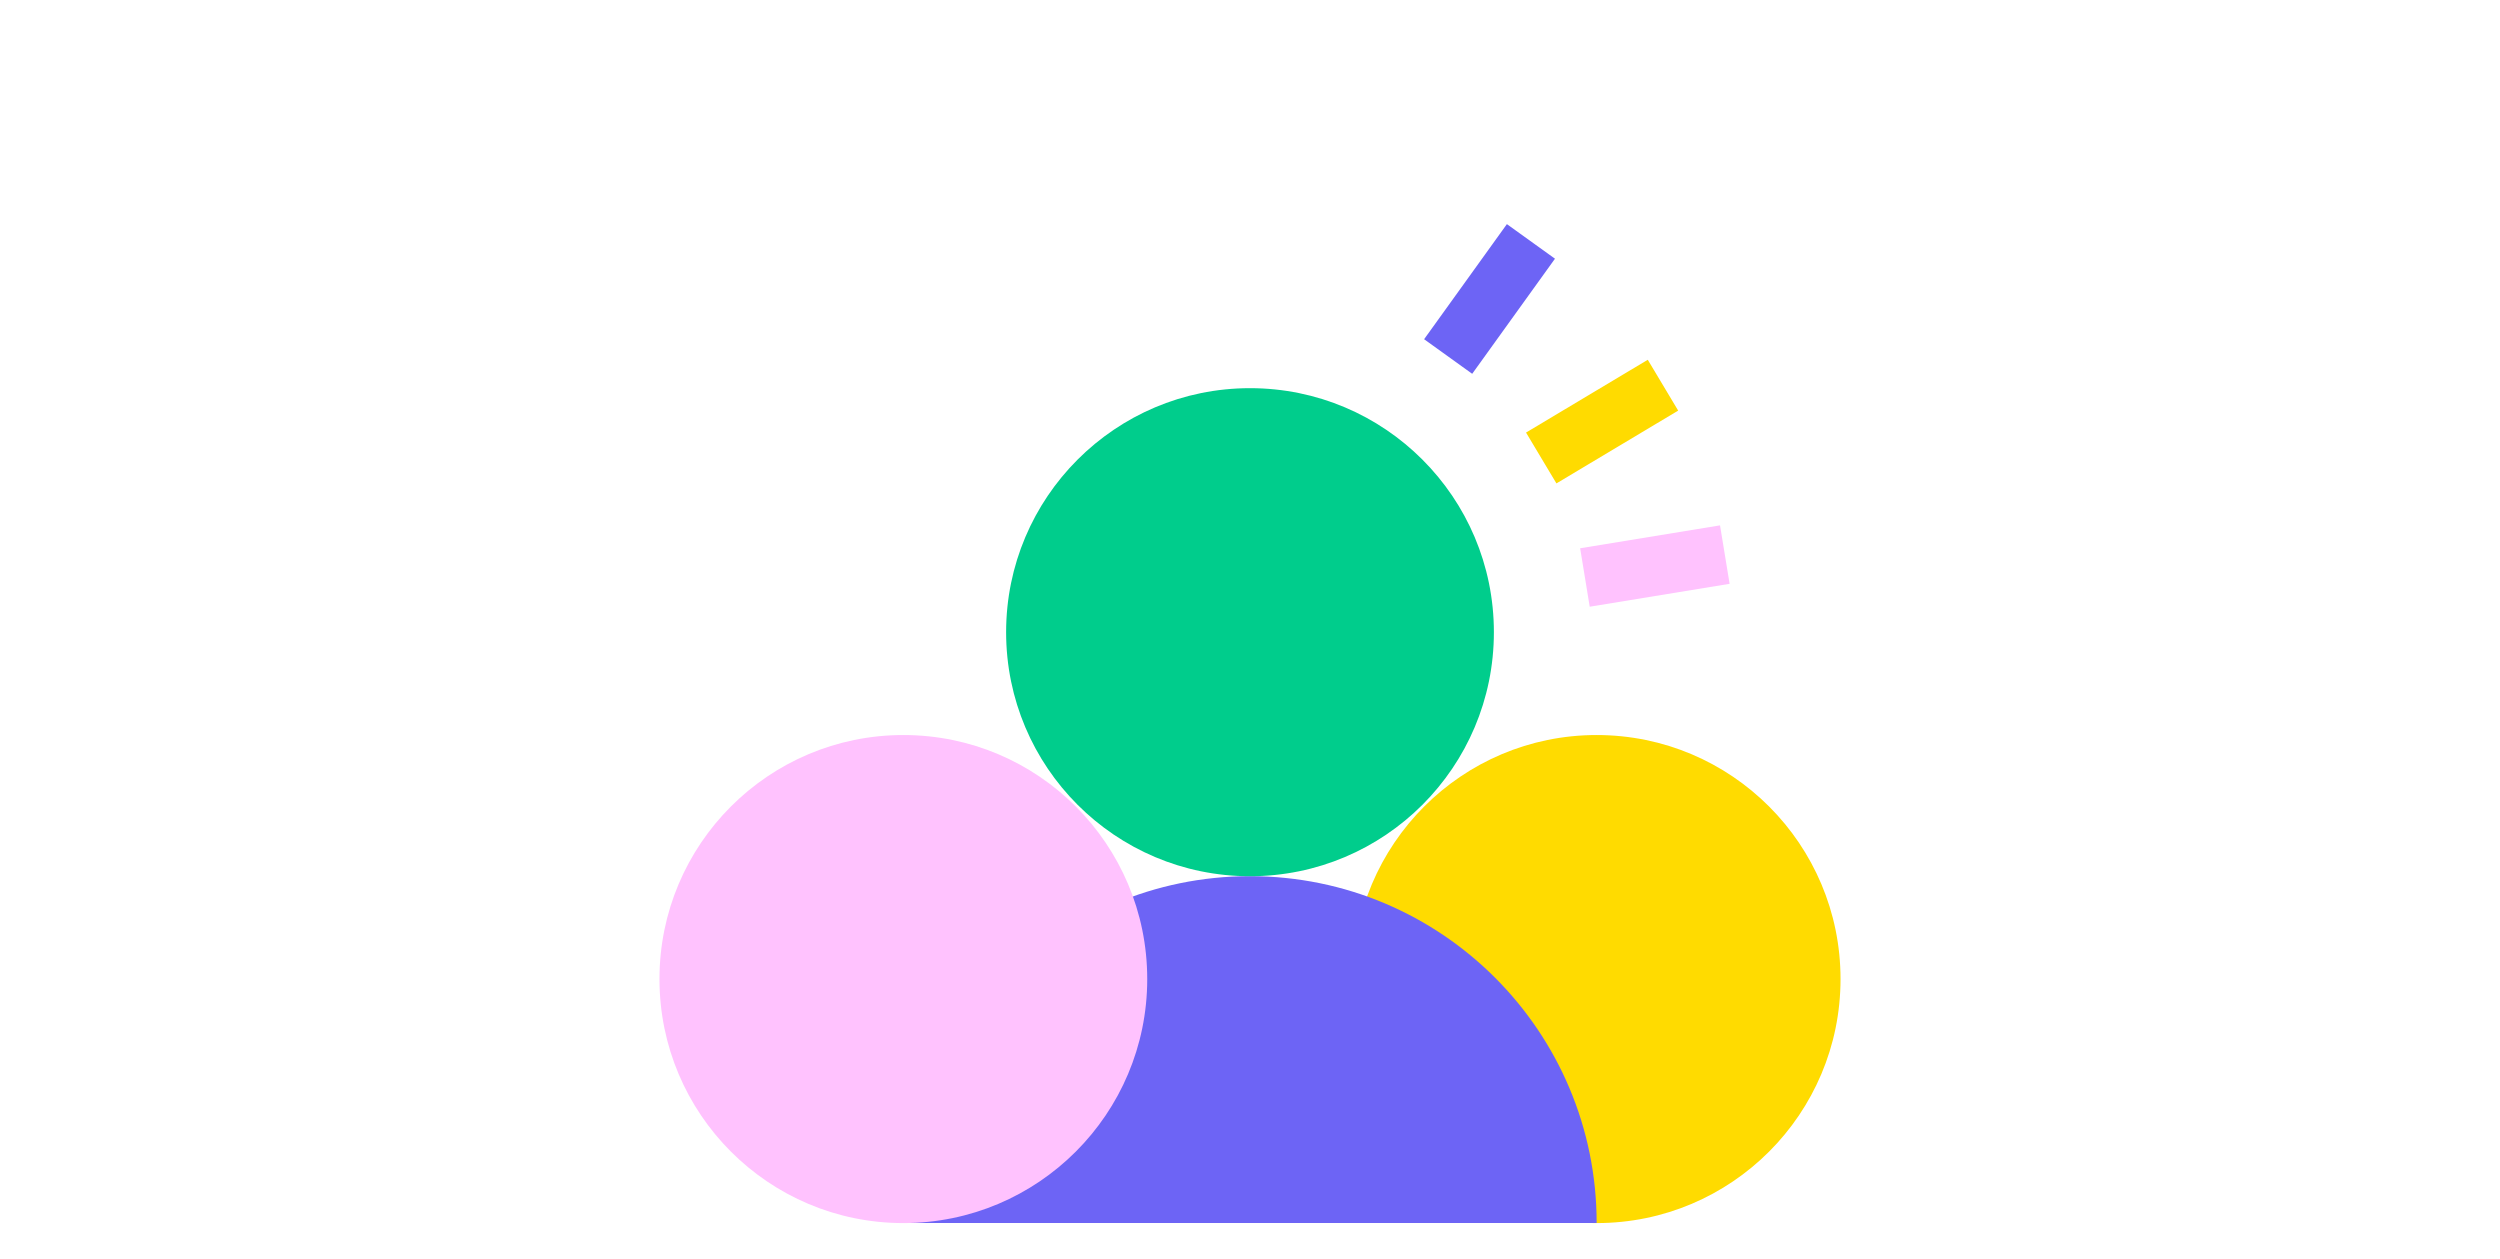 <svg width="417" height="210" viewBox="0 0 417 210" fill="none" xmlns="http://www.w3.org/2000/svg">
<g clip-path="url(#clip0_2122_6682)">
<path d="M266.321 204.011C288.787 204.011 307 185.788 307 163.307C307 140.827 288.787 122.603 266.321 122.603C243.854 122.603 225.642 140.827 225.642 163.307C225.642 185.788 243.854 204.011 266.321 204.011Z" fill="#FFDB00"/>
<path d="M150.679 204C150.679 172.047 176.566 146.144 208.5 146.144C240.433 146.144 266.32 172.047 266.32 204H150.679Z" fill="#6D64F5"/>
<path d="M150.679 204.011C173.146 204.011 191.358 185.788 191.358 163.307C191.358 140.827 173.146 122.603 150.679 122.603C128.213 122.603 110 140.827 110 163.307C110 185.788 128.213 204.011 150.679 204.011Z" fill="#FFC2FE"/>
<path d="M208.5 146.155C230.967 146.155 249.18 127.931 249.18 105.451C249.18 82.971 230.967 64.747 208.5 64.747C186.034 64.747 167.821 82.971 167.821 105.451C167.821 127.931 186.034 146.155 208.5 146.155Z" fill="#00CD8C"/>
<path d="M241.552 59.466L255.36 40.268" stroke="#6D64F5" stroke-width="9.88" stroke-miterlimit="10"/>
<path d="M264.366 96.326L287.7 92.505" stroke="#FFC2FE" stroke-width="9.88" stroke-miterlimit="10"/>
<path d="M257.078 76.392L277.384 64.249" stroke="#FFDB00" stroke-width="9.88" stroke-miterlimit="10"/>
</g>
<defs>
<clipPath id="clip0_2122_6682">
<rect width="197" height="167" fill="white" transform="translate(110 37)"/>
</clipPath>
</defs>
</svg>

